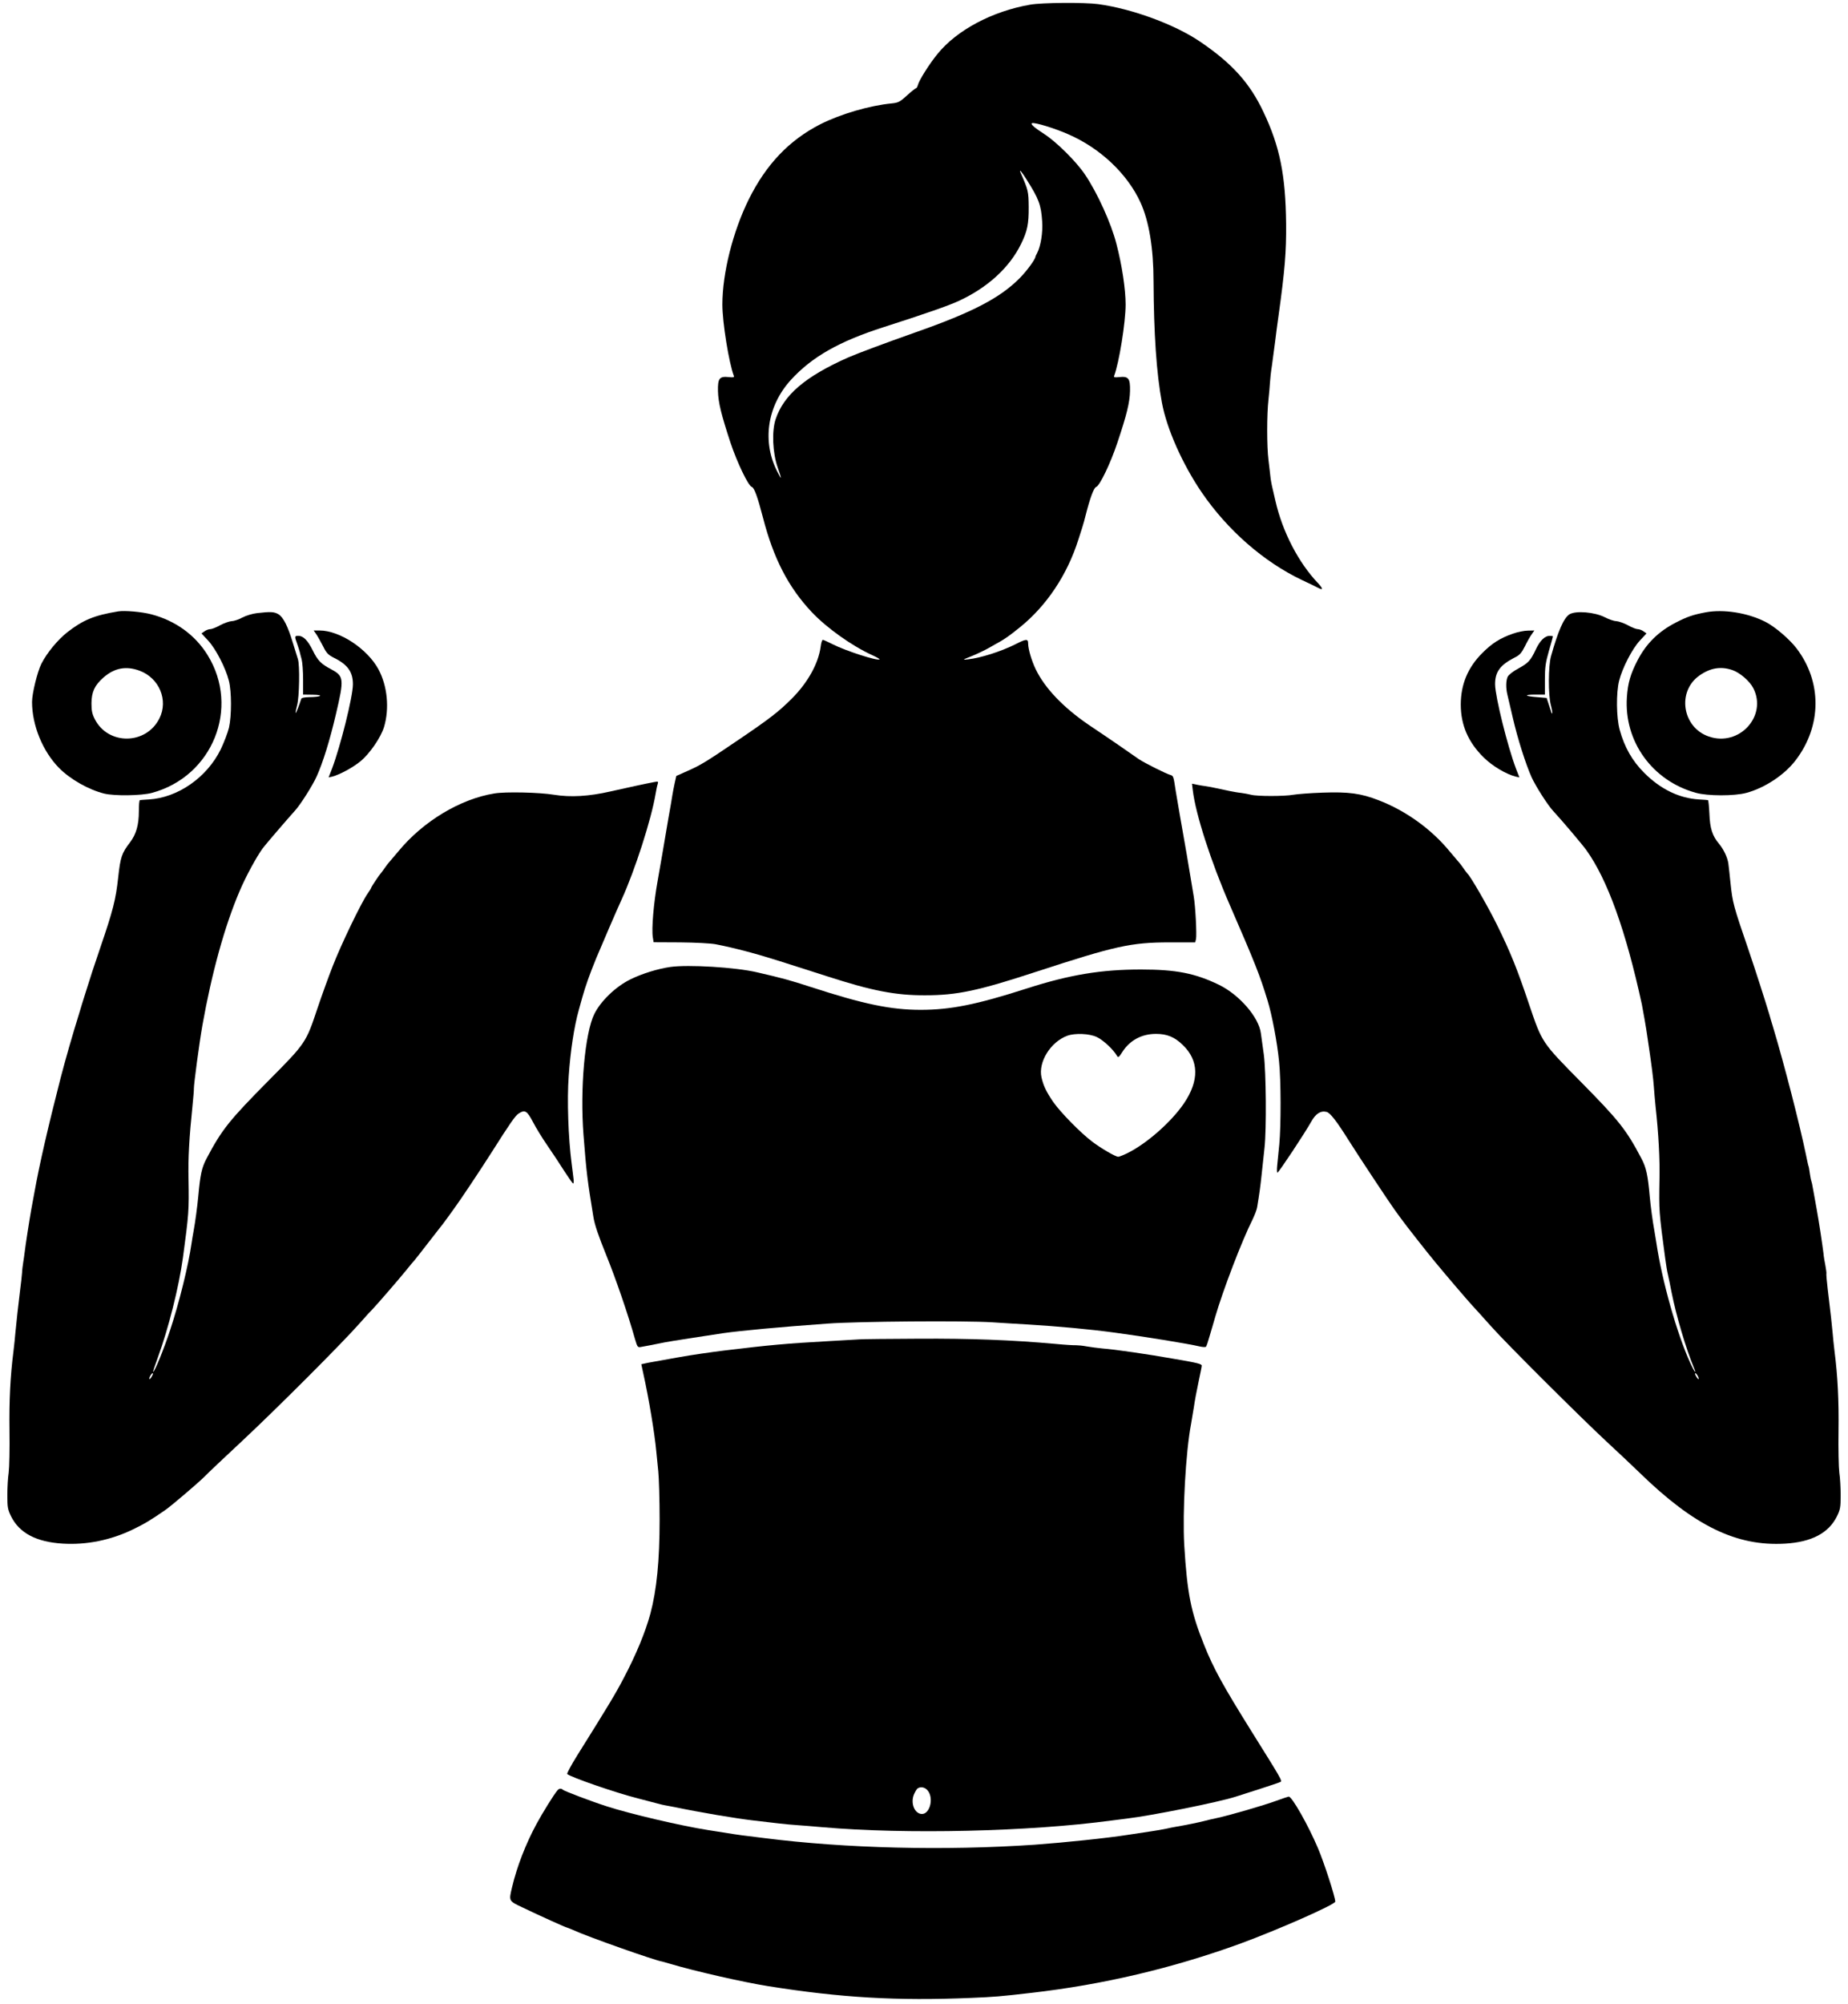 <?xml version="1.0" standalone="no"?>
<!DOCTYPE svg PUBLIC "-//W3C//DTD SVG 20010904//EN"
 "http://www.w3.org/TR/2001/REC-SVG-20010904/DTD/svg10.dtd">
<svg version="1.0" xmlns="http://www.w3.org/2000/svg"
 width="1384pt" height="1500pt" viewBox="0 0 1384 1500"
 preserveAspectRatio="xMidYMid meet">

<g transform="translate(0,1500) scale(0.1,-0.1)"
fill="#000000" stroke="none">
<path d="M7715 14965 c-283 -49 -549 -190 -694 -369 -62 -76 -138 -197 -147
-233 -4 -13 -9 -23 -13 -23 -4 0 -35 -24 -68 -54 -53 -49 -66 -55 -114 -60
-166 -16 -382 -79 -535 -156 -233 -119 -406 -300 -536 -562 -119 -240 -198
-553 -198 -788 0 -134 49 -437 86 -534 4 -11 -4 -13 -38 -9 -70 7 -83 -9 -81
-105 2 -85 25 -177 94 -387 50 -149 133 -322 159 -330 19 -6 44 -76 84 -230
79 -306 190 -521 365 -707 112 -119 302 -254 454 -323 33 -15 57 -29 54 -31
-14 -14 -252 63 -349 112 -37 19 -71 34 -76 34 -5 0 -13 -24 -16 -52 -17 -125
-96 -268 -216 -388 -97 -97 -165 -150 -403 -311 -237 -161 -281 -188 -377
-230 l-85 -38 -12 -53 c-6 -29 -14 -68 -17 -88 -3 -19 -16 -100 -31 -180 -14
-80 -34 -199 -45 -265 -11 -66 -27 -156 -35 -200 -30 -167 -46 -358 -36 -421
l6 -38 200 -1 c114 -1 228 -7 265 -14 140 -27 312 -73 475 -125 94 -30 256
-82 360 -115 333 -108 513 -143 732 -142 241 0 396 33 833 176 591 193 710
220 998 220 l193 0 6 24 c7 30 -4 247 -17 321 -5 30 -16 98 -25 150 -15 93
-30 181 -81 470 -14 80 -27 156 -29 170 -16 107 -17 112 -39 118 -28 7 -192
89 -236 118 -19 13 -57 39 -85 59 -27 19 -99 69 -160 110 -60 41 -121 82 -135
91 -188 129 -325 272 -394 415 -30 63 -56 150 -56 192 0 36 -15 35 -97 -7
-108 -54 -260 -102 -353 -112 -44 -5 -44 -4 27 24 40 16 98 44 130 62 32 19
67 38 78 44 41 23 82 52 151 108 202 162 357 395 440 658 8 25 21 65 29 90 8
25 19 65 25 90 34 134 62 209 80 215 26 8 108 179 158 330 70 208 93 302 95
387 2 96 -11 112 -81 105 -34 -4 -42 -2 -38 9 37 97 86 400 86 534 0 115 -27
294 -69 455 -39 153 -143 382 -235 518 -65 97 -214 245 -306 304 -77 50 -106
76 -90 81 20 7 171 -39 270 -83 240 -104 444 -297 542 -512 63 -139 97 -341
97 -588 2 -391 22 -692 63 -910 36 -195 154 -460 297 -670 194 -284 465 -521
751 -657 58 -27 113 -54 122 -59 38 -20 38 -7 0 34 -147 154 -267 385 -320
617 -6 25 -16 68 -22 95 -7 28 -14 68 -16 90 -2 22 -9 76 -14 120 -13 101 -13
344 0 455 5 47 10 103 11 125 1 22 7 81 15 130 7 50 18 131 24 180 6 50 17
135 25 190 47 337 59 481 57 690 -4 364 -47 577 -168 833 -103 220 -236 367
-476 530 -188 128 -507 246 -763 281 -103 14 -420 12 -510 -4z m-28 -1307 c93
-147 110 -191 118 -316 6 -82 -11 -187 -38 -237 -6 -11 -11 -22 -12 -25 -1
-22 -67 -111 -121 -165 -146 -146 -351 -253 -769 -400 -246 -87 -444 -161
-515 -192 -319 -142 -480 -279 -541 -461 -30 -90 -23 -251 15 -361 32 -92 32
-99 0 -37 -119 227 -80 496 100 693 158 172 360 287 694 394 312 100 492 163
562 196 217 100 382 251 468 429 46 94 57 148 56 274 -1 117 -3 126 -61 258
-13 31 8 7 44 -50z"/>
<path d="M885 10423 c-181 -30 -264 -65 -382 -157 -71 -56 -152 -154 -193
-235 -30 -60 -70 -222 -70 -286 0 -175 80 -370 202 -494 85 -86 222 -163 338
-192 78 -19 279 -16 357 5 455 122 663 637 417 1033 -93 150 -241 257 -421
304 -72 19 -201 30 -248 22z m160 -444 c148 -55 217 -221 149 -357 -99 -199
-384 -202 -484 -6 -20 39 -25 64 -25 119 1 85 23 134 90 193 82 72 170 88 270
51z"/>
<path d="M12774 10416 c-98 -19 -136 -32 -224 -77 -130 -67 -219 -155 -285
-280 -54 -104 -74 -173 -81 -279 -22 -330 190 -625 516 -715 88 -25 289 -25
378 -1 139 37 288 136 371 246 195 256 197 586 5 837 -53 69 -163 163 -233
198 -135 68 -313 96 -447 71z m199 -432 c57 -19 131 -83 158 -136 106 -209
-106 -440 -333 -362 -200 68 -241 339 -69 458 80 56 159 69 244 40z"/>
<path d="M1925 10410 c-34 -4 -81 -18 -110 -33 -27 -15 -63 -27 -80 -27 -16
-1 -55 -14 -85 -30 -30 -17 -64 -30 -75 -30 -11 0 -31 -7 -43 -16 l-23 -16 51
-55 c57 -62 130 -204 154 -299 21 -81 21 -261 1 -351 -9 -37 -37 -111 -62
-163 -103 -210 -321 -362 -538 -375 -33 -2 -63 -4 -67 -5 -5 0 -8 -37 -8 -83
0 -103 -20 -172 -66 -233 -63 -82 -72 -110 -89 -264 -18 -165 -38 -244 -134
-525 -38 -110 -85 -254 -105 -320 -21 -66 -44 -140 -51 -165 -55 -177 -103
-345 -141 -490 -96 -374 -159 -650 -194 -845 -5 -27 -16 -88 -25 -135 -16 -90
-44 -271 -51 -330 -2 -19 -7 -51 -10 -70 -3 -19 -8 -55 -9 -80 -2 -25 -8 -81
-14 -125 -13 -105 -30 -256 -36 -325 -2 -30 -9 -91 -14 -135 -24 -188 -33
-367 -30 -596 2 -134 -1 -275 -6 -314 -6 -38 -10 -115 -10 -170 0 -89 3 -106
28 -157 62 -125 189 -192 387 -204 178 -11 360 26 525 106 87 42 134 70 245
147 47 33 245 202 290 247 25 26 153 147 285 270 255 238 748 731 880 881 44
50 87 97 96 105 22 22 196 222 254 294 27 34 54 66 60 72 5 6 37 46 70 89 33
43 80 103 105 135 25 31 54 69 65 85 11 15 34 46 50 69 49 66 204 299 286 428
140 221 178 275 202 291 48 31 63 23 107 -60 22 -43 71 -123 109 -178 38 -55
95 -141 127 -192 33 -51 62 -92 66 -93 5 0 6 17 3 37 -2 21 -9 71 -14 113 -25
190 -35 478 -22 652 13 191 41 374 76 498 7 25 18 65 25 90 26 92 55 173 105
296 41 98 154 361 190 439 100 219 223 601 255 793 5 30 12 63 16 74 5 18 3
19 -28 13 -64 -12 -174 -36 -326 -70 -162 -37 -298 -45 -422 -25 -106 18 -365
24 -447 10 -256 -41 -535 -209 -720 -434 -37 -44 -70 -83 -73 -86 -3 -3 -17
-21 -30 -40 -13 -19 -27 -37 -30 -40 -9 -9 -70 -100 -70 -106 0 -3 -13 -24
-29 -47 -48 -70 -196 -377 -259 -539 -33 -84 -85 -229 -116 -321 -84 -252 -87
-257 -360 -532 -299 -302 -354 -370 -469 -588 -36 -68 -47 -118 -62 -282 -7
-76 -23 -195 -35 -260 -5 -27 -12 -68 -15 -90 -24 -169 -93 -447 -160 -650
-48 -146 -117 -315 -128 -315 -3 0 13 48 35 107 80 219 157 524 188 748 44
325 46 354 42 584 -4 157 5 315 30 556 6 61 11 117 10 125 -1 30 41 345 64
475 70 392 167 744 279 1005 46 109 128 259 173 320 24 32 186 220 240 280 39
41 132 188 162 254 48 105 100 273 146 470 62 264 60 284 -35 335 -78 41 -101
65 -140 144 -36 73 -70 107 -107 107 -28 0 -29 -4 -8 -61 8 -24 17 -51 19 -60
2 -9 8 -34 14 -55 6 -22 11 -90 11 -151 l0 -113 73 -1 c87 -1 64 -17 -26 -18
-37 -1 -59 -5 -61 -13 -12 -40 -39 -109 -42 -106 -2 2 3 28 11 58 17 62 21
300 6 346 -5 16 -22 70 -37 119 -38 126 -72 194 -108 216 -32 19 -57 21 -161
9z m-785 -5709 c-15 -30 -30 -35 -17 -6 7 14 16 25 20 25 4 0 3 -9 -3 -19z"/>
<path d="M11754 10401 c-42 -26 -85 -124 -138 -313 -21 -74 -22 -291 -1 -368
8 -30 12 -56 10 -59 -3 -2 -5 -2 -5 0 0 2 -9 29 -19 59 l-18 55 -71 6 c-95 7
-103 19 -14 19 l72 0 0 111 c0 94 5 128 30 216 17 57 30 106 30 108 0 3 -11 5
-24 5 -36 0 -72 -35 -102 -98 -41 -87 -57 -105 -132 -146 -41 -22 -74 -48 -81
-63 -13 -28 -14 -84 -2 -133 5 -19 23 -98 41 -175 36 -156 96 -344 140 -443
31 -68 121 -209 161 -252 72 -78 219 -252 250 -295 158 -221 295 -602 415
-1153 7 -35 35 -193 39 -227 2 -16 9 -59 14 -95 19 -127 33 -236 37 -295 2
-33 8 -100 13 -150 22 -199 33 -398 29 -550 -4 -227 -4 -236 43 -585 6 -47 15
-101 20 -120 5 -19 17 -80 28 -136 34 -172 108 -422 166 -561 26 -61 4 -33
-27 35 -99 217 -211 613 -253 897 -3 17 -9 55 -14 85 -15 81 -30 197 -36 265
-14 158 -26 214 -62 282 -113 215 -168 284 -449 569 -299 303 -294 295 -393
587 -90 268 -139 388 -239 592 -69 140 -199 365 -222 385 -3 3 -17 21 -30 40
-13 19 -27 37 -30 40 -3 3 -36 42 -73 86 -137 167 -329 305 -532 383 -134 52
-225 64 -420 57 -93 -3 -192 -11 -220 -16 -66 -12 -271 -12 -315 0 -19 5 -53
11 -75 14 -22 2 -60 9 -85 14 -68 15 -160 34 -184 37 -12 1 -39 6 -60 10 l-39
8 6 -49 c21 -178 136 -535 275 -854 193 -444 227 -530 285 -720 33 -107 72
-312 86 -455 15 -141 15 -481 2 -621 -6 -60 -13 -133 -16 -161 -3 -29 -2 -53
2 -52 9 0 207 299 252 380 34 62 72 86 116 75 27 -7 74 -67 165 -212 74 -118
307 -469 344 -520 17 -23 40 -54 51 -70 31 -43 189 -245 254 -323 85 -103 228
-270 275 -322 28 -30 92 -101 141 -156 111 -126 681 -693 870 -868 77 -71 187
-175 245 -231 409 -398 726 -552 1090 -530 198 12 325 79 387 204 25 51 28 68
28 157 0 55 -4 132 -10 170 -5 39 -8 180 -6 314 3 229 -6 408 -30 596 -5 44
-12 105 -14 135 -5 57 -15 150 -37 330 -7 58 -11 109 -10 114 2 5 -2 32 -7 60
-6 28 -13 71 -15 96 -8 64 -33 231 -51 330 -9 47 -20 112 -26 144 -5 33 -12
62 -14 66 -2 3 -7 29 -11 56 -3 27 -8 52 -10 55 -2 3 -10 41 -19 85 -45 218
-160 668 -246 954 -11 36 -24 79 -28 95 -31 103 -102 325 -153 475 -118 344
-122 360 -138 510 -6 58 -13 123 -16 145 -6 45 -35 106 -69 147 -51 60 -69
117 -73 226 -3 56 -7 102 -11 102 -3 1 -33 3 -66 5 -149 9 -288 76 -411 199
-90 90 -148 192 -184 323 -25 92 -27 276 -4 367 24 95 97 237 154 299 l51 55
-23 16 c-12 9 -32 16 -43 16 -11 0 -45 13 -75 30 -30 16 -69 29 -85 30 -17 0
-55 13 -86 29 -76 39 -218 51 -265 22z m963 -5706 c6 -14 7 -23 2 -19 -13 8
-31 44 -22 44 4 0 13 -11 20 -25z"/>
<path d="M2368 10253 c11 -16 33 -56 51 -90 26 -53 38 -65 83 -88 103 -51 142
-107 141 -200 -1 -93 -93 -461 -156 -628 l-26 -67 27 6 c55 14 155 68 212 115
70 58 152 178 176 256 42 140 25 309 -42 433 -84 154 -291 290 -441 290 l-44
0 19 -27z"/>
<path d="M11330 10256 c-95 -33 -157 -72 -230 -146 -107 -107 -160 -234 -160
-385 0 -153 56 -282 171 -395 64 -64 170 -127 241 -144 l27 -6 -26 67 c-63
167 -154 533 -156 628 -1 94 37 146 144 201 41 20 53 34 79 85 16 33 39 74 51
90 l20 29 -48 -1 c-26 0 -77 -10 -113 -23z"/>
<path d="M5020 7761 c-95 -14 -212 -50 -299 -93 -110 -54 -222 -162 -270 -259
-71 -145 -108 -560 -81 -906 22 -283 29 -338 74 -613 10 -61 38 -142 95 -283
71 -174 165 -448 217 -633 17 -58 20 -62 43 -58 26 4 96 18 181 35 41 8 285
46 440 69 127 18 425 46 775 71 229 17 1027 23 1234 10 97 -6 214 -14 261 -16
232 -14 472 -36 655 -61 218 -29 551 -83 640 -104 22 -5 43 -6 47 -2 4 4 16
40 27 80 12 39 30 102 41 140 58 201 202 577 281 733 15 32 31 72 34 91 17
103 24 153 34 248 6 58 16 146 21 195 16 141 12 572 -5 700 -9 61 -18 132 -22
159 -15 120 -160 288 -313 363 -179 87 -322 115 -585 115 -299 0 -534 -39
-855 -142 -376 -121 -572 -160 -795 -160 -223 0 -429 43 -819 170 -160 52
-219 68 -406 111 -162 38 -516 59 -650 40z m3195 -525 c46 -21 125 -95 150
-140 9 -16 14 -13 40 28 56 88 145 136 253 136 82 0 140 -24 200 -83 122 -117
124 -267 9 -437 -96 -141 -283 -305 -428 -375 -29 -14 -58 -25 -64 -25 -21 0
-129 63 -195 113 -91 69 -238 220 -292 297 -53 78 -73 120 -88 184 -26 115 68
266 193 312 58 21 166 17 222 -10z"/>
<path d="M6435 4973 c-22 -1 -123 -7 -225 -13 -325 -18 -453 -30 -790 -71 -90
-11 -237 -32 -332 -49 -159 -28 -187 -33 -234 -42 l-51 -11 13 -61 c44 -198
87 -459 99 -591 3 -33 10 -100 15 -150 5 -49 10 -211 10 -360 0 -310 -22 -528
-69 -705 -38 -140 -107 -307 -201 -485 -60 -115 -113 -203 -346 -575 -46 -74
-80 -137 -76 -141 27 -24 368 -142 532 -183 58 -15 123 -32 145 -38 22 -6 47
-12 55 -13 8 -1 40 -7 70 -13 191 -40 457 -85 595 -101 50 -6 131 -15 180 -21
50 -6 117 -12 150 -14 33 -2 116 -9 185 -15 627 -55 1550 -33 2165 50 39 5 88
11 110 14 188 22 690 123 818 164 17 6 98 31 178 57 81 26 152 50 159 54 14 8
7 20 -212 370 -222 356 -289 478 -360 655 -99 246 -127 386 -149 748 -14 247
11 697 51 906 4 25 14 82 21 126 6 44 22 129 35 189 13 60 24 115 24 122 0 13
-31 21 -195 49 -213 38 -451 72 -550 80 -33 3 -85 10 -115 15 -31 6 -67 9 -80
9 -14 -1 -83 3 -155 10 -335 30 -633 41 -1025 39 -223 -1 -423 -3 -445 -5z
m514 -3379 c45 -57 15 -174 -44 -174 -55 0 -88 80 -60 147 9 20 21 41 28 45
24 15 56 8 76 -18z"/>
<path d="M4175 1597 c-26 -30 -111 -167 -156 -250 -81 -149 -148 -322 -184
-475 -25 -106 -27 -102 83 -154 116 -56 320 -148 327 -148 3 0 24 -9 48 -19
105 -49 621 -231 667 -236 3 -1 30 -8 60 -17 180 -54 549 -138 733 -167 545
-87 967 -111 1517 -88 173 7 223 11 455 38 534 61 1055 184 1560 367 286 105
715 294 715 316 0 35 -86 299 -130 401 -73 172 -194 385 -218 385 -5 0 -46
-14 -93 -31 -95 -35 -354 -110 -444 -129 -33 -7 -73 -16 -90 -21 -31 -9 -153
-34 -215 -44 -19 -3 -53 -10 -75 -15 -22 -5 -74 -14 -115 -20 -41 -6 -115 -17
-165 -25 -165 -26 -485 -59 -705 -75 -675 -46 -1418 -28 -2030 50 -41 5 -95
12 -120 15 -40 4 -128 17 -300 45 -203 32 -586 122 -755 177 -116 37 -318 114
-329 124 -13 12 -29 11 -41 -4z"/>
</g>
</svg>
